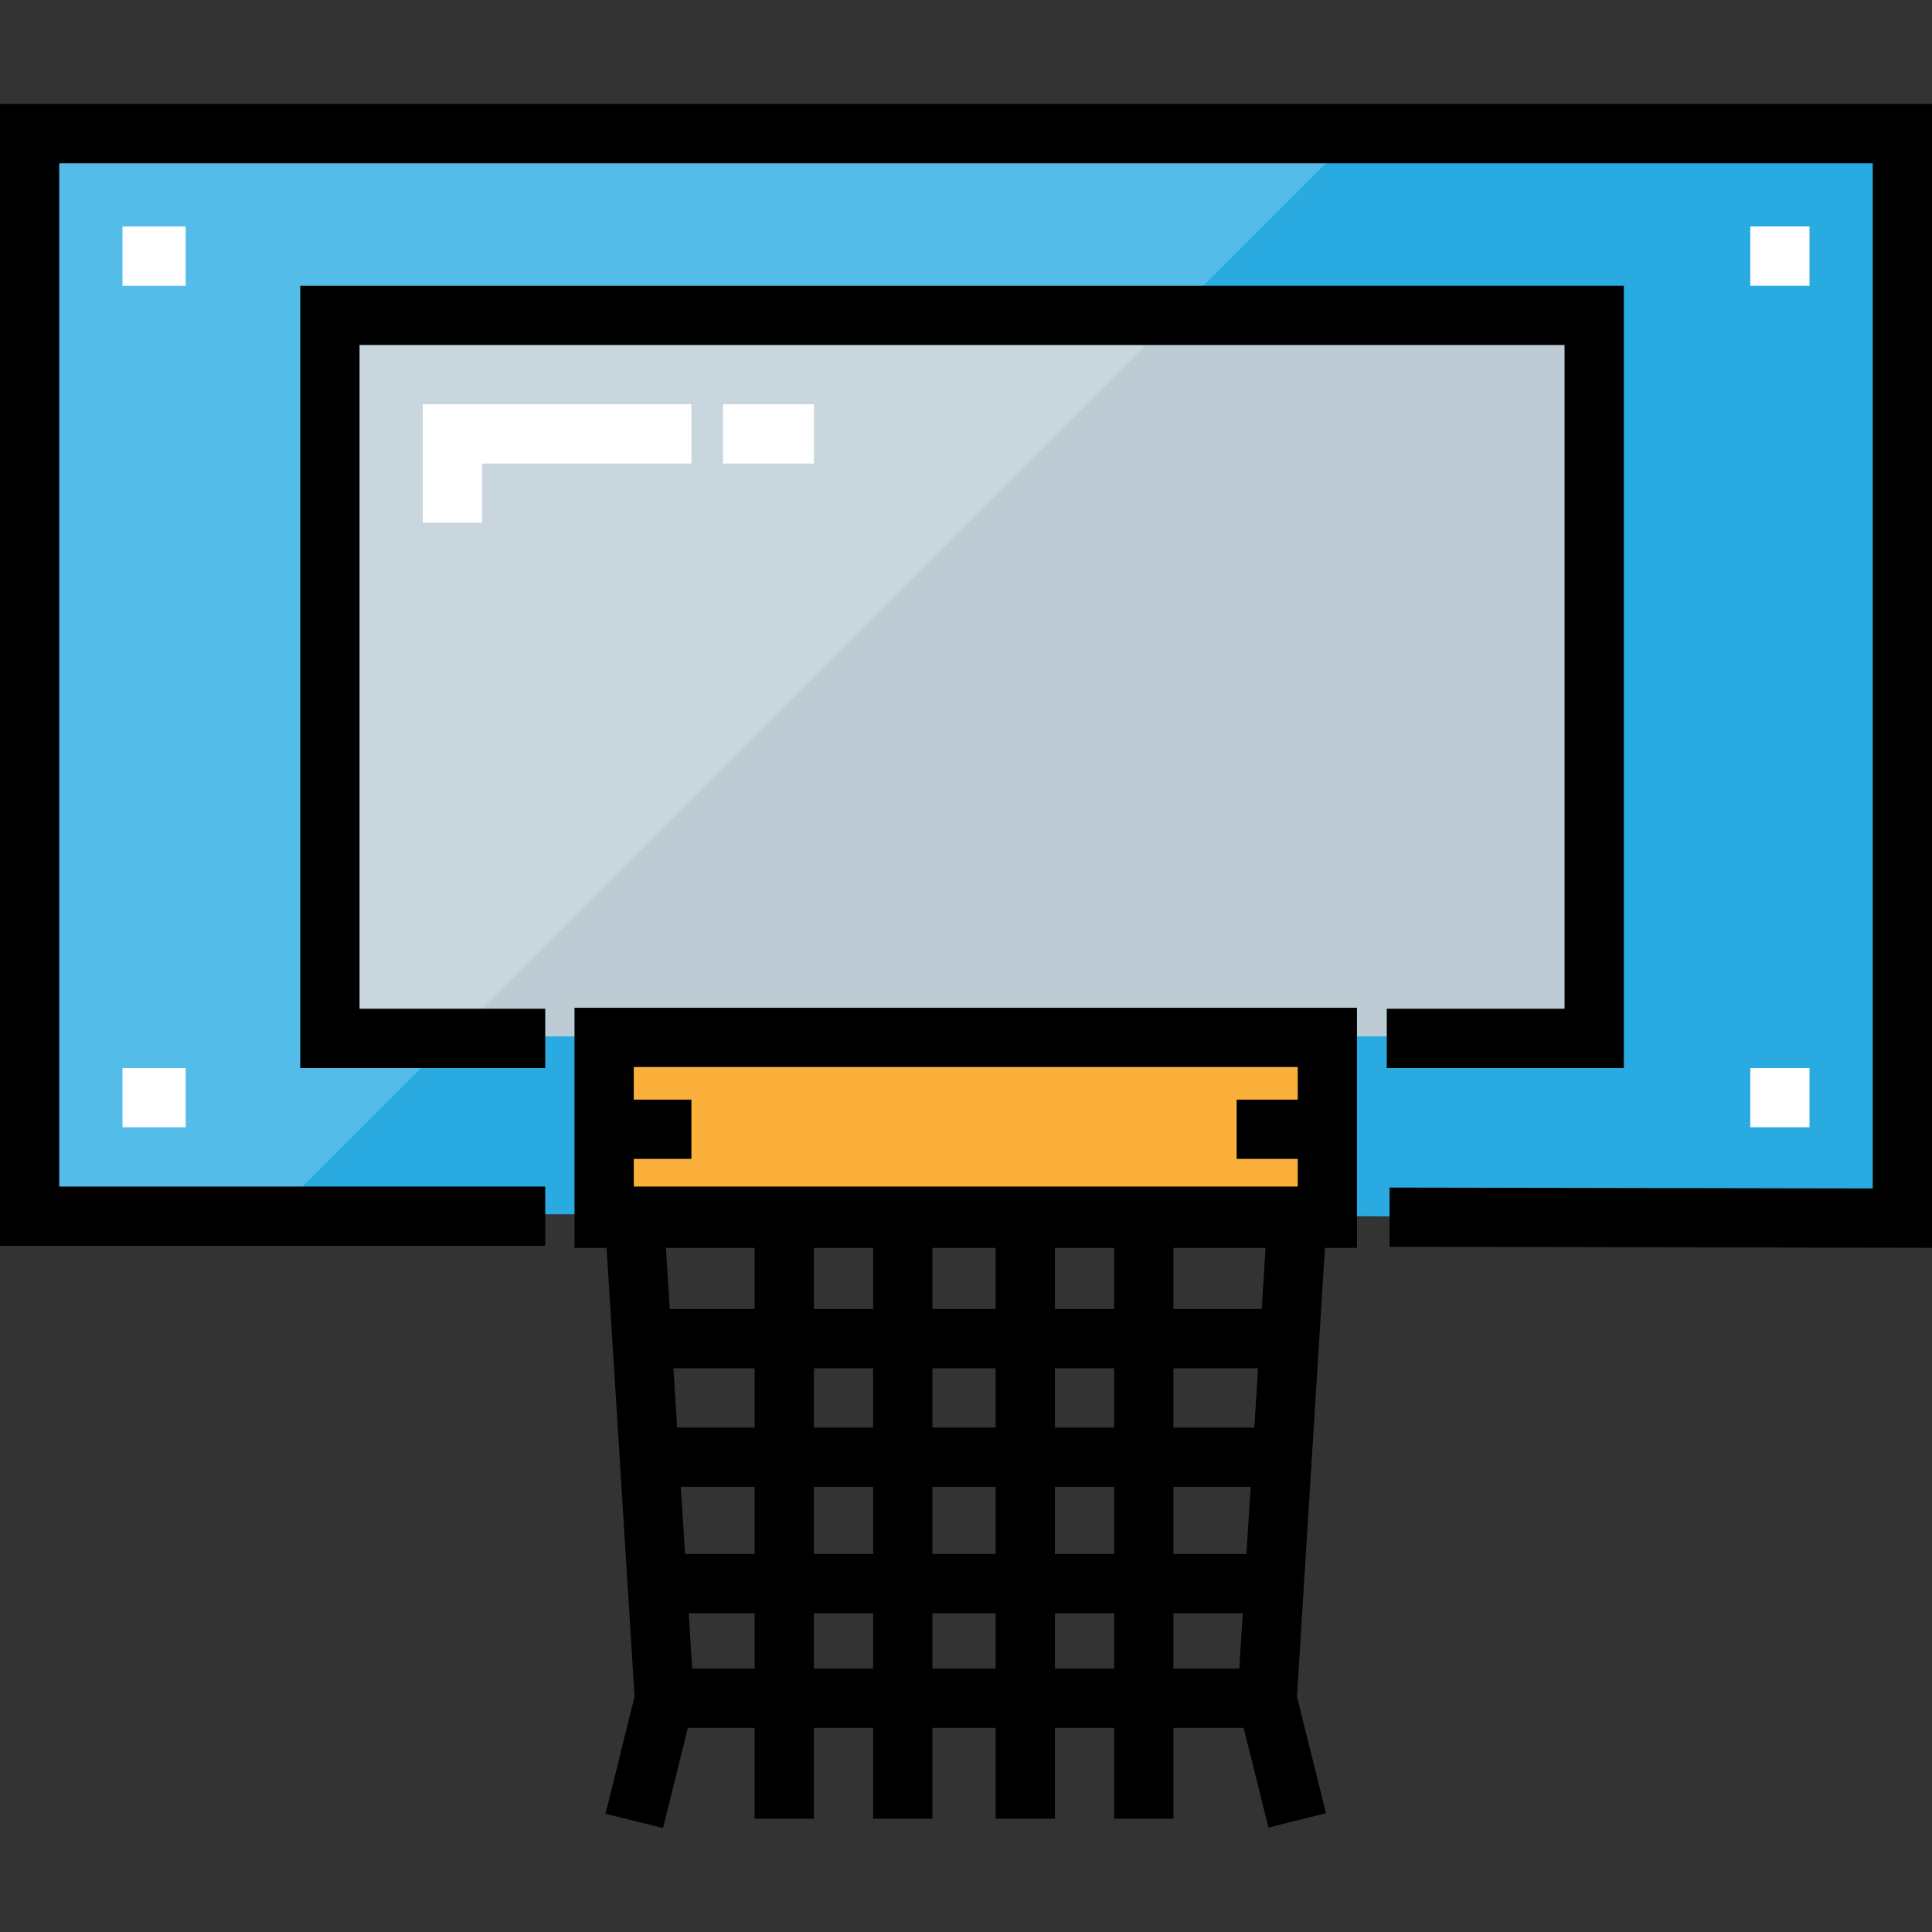 <?xml version="1.0" encoding="iso-8859-1"?>
<!-- Uploaded to: SVG Repo, www.svgrepo.com, Generator: SVG Repo Mixer Tools -->
<svg version="1.1" id="Layer_1" xmlns="http://www.w3.org/2000/svg" xmlns:xlink="http://www.w3.org/1999/xlink" 
	 viewBox="0 0 512 512" xml:space="preserve">
<rect x="0" y="0" width="512" height="512" fill="#333333" stroke="none"/>
<path style="fill:#29ABE2;" d="M360.188,322.318c0,0,144.482,0.574,144.482,0.496V34.887H8.376v286.888H151.82"/>
<path style="fill:#54BCE8;" d="M74.513,322.318c0,0-2.221,0.074-2.221-0.002L359.746,34.887H8.376v286.888h24.082"/>
<polyline style="fill:#BDCCD4;" points="144.491,274.658 87.951,274.658 87.951,83.051 423.002,83.051 423.002,274.658 
	367.509,274.658 "/>
<polyline style="fill:#CAD6DD;" points="120.409,274.658 87.951,274.658 87.951,83.051 312.016,83.051 "/>
<rect x="160.102" y="274.92" style="fill:#FBB03B;" width="191.66" height="39.923"/>
<polygon points="512,330.682 368.226,330.421 368.255,314.716 496.294,314.948 496.294,43.263 15.706,43.263 15.706,314.445 
	144.491,314.445 144.491,330.151 0,330.151 0,27.558 512,27.558 "/>
<polygon points="430.331,283.034 367.509,283.034 367.509,267.329 414.626,267.329 414.626,91.427 95.28,91.427 95.28,267.329 
	144.491,267.329 144.491,283.034 79.575,283.034 79.575,75.722 430.331,75.722 "/>
<g>
	<rect x="32.458" y="60.016" style="fill:#FFFFFF;" width="16.753" height="15.706"/>
	<rect x="463.836" y="60.016" style="fill:#FFFFFF;" width="15.706" height="15.706"/>
	<rect x="32.458" y="283.034" style="fill:#FFFFFF;" width="16.753" height="15.706"/>
	<rect x="463.836" y="283.034" style="fill:#FFFFFF;" width="15.706" height="15.706"/>
	<polygon style="fill:#FFFFFF;" points="127.738,138.544 112.033,138.544 112.033,107.133 183.231,107.133 183.231,122.838 
		127.738,122.838 	"/>
	<rect x="191.607" y="107.133" style="fill:#FFFFFF;" width="24.082" height="15.706"/>
</g>
<path d="M359.614,330.691v-63.62H152.251v63.62h8.494l7.418,118.932l-7.696,31.04l15.245,3.779l6.582-26.552h17.69v24.082h15.706
	V457.89h15.706v24.082H247.1V457.89h16.753v24.082h15.706V457.89h15.706v24.082h15.706V457.89h18.608l6.579,26.425l15.241-3.794
	l-7.693-30.901l7.417-118.927h8.493V330.691z M176.482,330.691h23.502v16.212h-22.491L176.482,330.691z M295.264,346.904h-15.706
	v-16.212h15.706V346.904z M263.853,346.904H247.1v-16.212h16.753V346.904z M231.395,346.904h-15.706v-16.212h15.706V346.904z
	 M199.984,442.184h-16.548l-0.914-14.658h17.462V442.184z M199.984,411.82h-18.442l-1.11-17.8h19.552V411.82z M179.451,378.315
	l-0.98-15.706h21.512v15.706H179.451z M231.395,442.184h-15.706v-14.658h15.706V442.184z M231.395,411.82h-15.706v-17.8h15.706
	V411.82z M215.689,378.315v-15.706h15.706v15.706H215.689z M263.853,442.184H247.1v-14.658h16.753V442.184z M263.853,411.82H247.1
	v-17.8h16.753V411.82z M247.1,378.315v-15.706h16.753v15.706H247.1z M295.264,442.184h-15.706v-14.658h15.706V442.184z
	 M295.264,411.82h-15.706v-17.8h15.706V411.82z M279.558,378.315v-15.706h15.706v15.706H279.558z M328.431,442.184h-17.461v-14.658
	h18.375L328.431,442.184z M330.324,411.82h-19.354v-17.8h20.465L330.324,411.82z M310.969,378.315v-15.706h22.424l-0.98,15.706
	H310.969z M334.373,346.904h-23.403v-16.212h24.415L334.373,346.904z M343.909,291.411h-16.187v15.706h16.187v7.329H167.957v-7.329
	h15.274v-15.706h-15.274v-8.634h175.952V291.411z"/>
</svg>